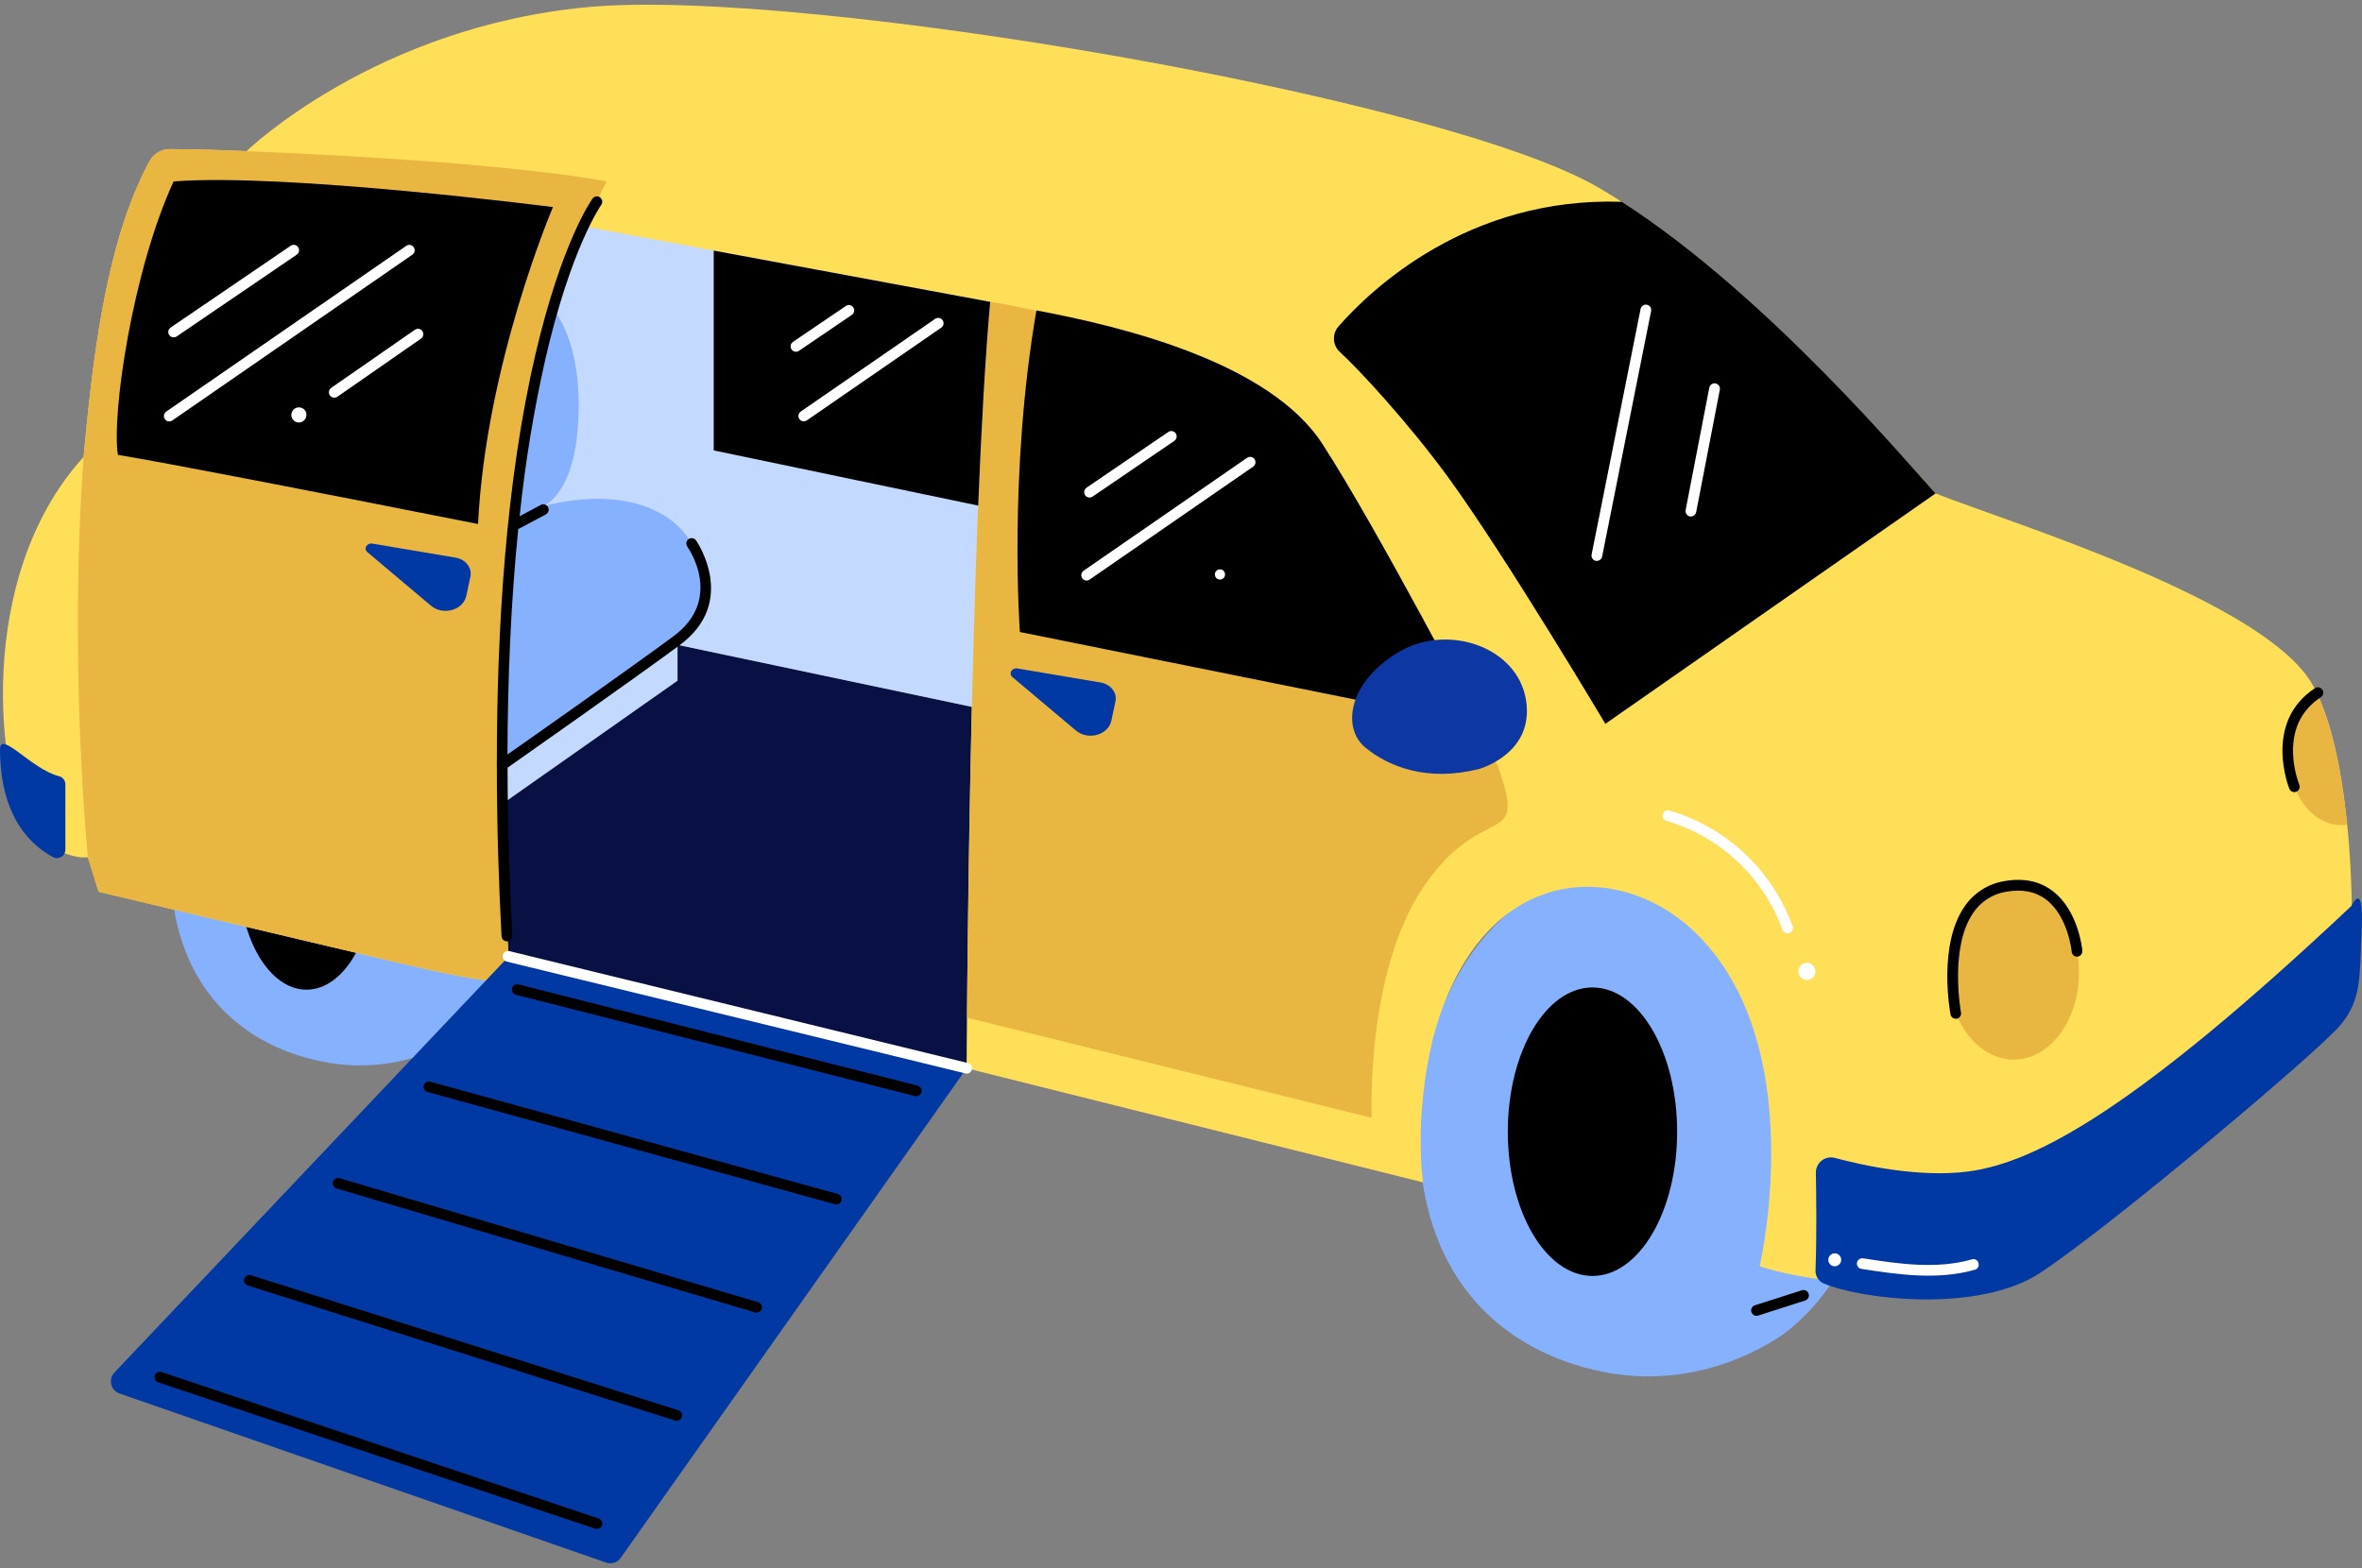 <svg width="250" height="166" viewBox="0 0 250 166" fill="none" xmlns="http://www.w3.org/2000/svg">
<rect x="0" y="0" width="250" height="166" fill="#808080" stroke="none"/>
<path d="M189.207 140.902C189.207 140.902 181.04 147.508 169.695 145.241C158.591 143.009 150.186 134.869 150.186 119.83C150.186 107.961 155.752 97.866 163.512 94.137C162.637 94.051 172.605 91.713 177.636 92.139C188.624 93.066 199.189 102.28 199.189 117.322C199.178 127.404 195.161 136.192 189.207 140.902ZM58.527 89.324C58.527 76.894 49.798 69.28 40.713 68.512C36.556 68.162 28.319 70.093 29.042 70.166C22.626 73.249 18.03 81.591 18.03 91.396C18.03 103.826 24.975 110.554 34.152 112.398C43.526 114.279 50.273 108.821 50.273 108.821C55.21 104.93 58.527 97.654 58.527 89.324Z" fill="#85B1FF"/>
<path d="M177.512 119.811C177.512 128.244 173.501 135.08 168.551 135.08C163.601 135.08 159.59 128.244 159.59 119.811C159.59 111.378 163.604 104.539 168.551 104.539C173.499 104.539 177.512 111.383 177.512 119.811ZM32.441 80.422C28.495 80.422 25.294 85.875 25.294 92.6C25.294 99.325 28.495 104.775 32.441 104.775C36.387 104.775 39.585 99.325 39.585 92.6C39.585 85.875 36.387 80.422 32.441 80.422Z" fill="black"/>
<path d="M102.309 113.095L51.042 100.559L31.307 95.089L70.325 67.97L125.449 79.592L102.309 113.095Z" fill="#091144"/>
<path d="M54.67 20.565L107.073 30.598L104.374 75.153L71.715 68.268V72.065L51.283 86.431C51.283 86.431 47.412 38.798 54.67 20.565Z" fill="#C4D9FF"/>
<path d="M57.394 53.612C57.394 53.612 61.251 52.47 61.251 42.898C61.251 34.465 57.726 29.749 52.39 28.903C49.183 45.832 50.355 72.043 50.978 82.203L71.686 67.97C71.686 67.97 76.004 64.323 73.726 58.626C71.448 52.928 64.198 51.787 57.394 53.612Z" fill="#85B1FF"/>
<path d="M26.087 16.007C26.087 16.007 39.699 2.788 62.385 0.738C85.071 -1.312 152.899 10.31 169.234 19.882C185.569 29.454 201.893 49.054 204.862 52.243C213.03 55.434 239.797 63.632 244.788 72.528C249.778 81.425 249.325 104.206 248.191 106.031C247.058 107.856 218.007 134.519 213.47 134.975C208.933 135.43 196.466 137.253 186.247 134.061C187.38 128.819 190.295 109.263 179.442 98.736C171.404 90.938 156.643 91.103 151.641 110.017C149.598 118.678 150.621 125.175 150.621 125.175L102.307 113.095C102.307 113.095 102.534 57.256 104.804 31.959C93.689 29.91 61.928 23.985 61.928 23.985C61.928 23.985 49.68 48.826 53.982 103.067C53.529 104.206 51.942 104.206 42.187 101.928C32.433 99.65 10.435 94.406 10.435 94.406L9.301 90.759C9.301 90.759 5.898 91.217 2.95 87.114C0.003 83.012 -2.95 61.354 8.848 48.37C9.717 39.248 10.988 25.988 15.817 17.07C16.028 16.68 16.34 16.354 16.72 16.128C17.1 15.901 17.534 15.783 17.976 15.784C22.867 15.817 26.087 16.007 26.087 16.007Z" fill="#FFDF57"/>
<path d="M220.047 102.953C220.047 108.051 216.949 112.173 213.13 112.173C209.31 112.173 206.212 108.051 206.212 102.953C206.212 97.855 209.31 93.733 213.132 93.733C216.954 93.733 220.047 97.847 220.047 102.953ZM15.817 17.07C10.988 25.988 9.717 39.248 8.848 48.37C7.26 70.476 9.301 90.759 9.301 90.759L10.435 94.406C10.435 94.406 32.44 99.647 42.195 101.928C51.95 104.209 53.531 104.206 53.99 103.067C49.672 48.834 61.931 23.985 61.931 23.985C61.931 23.985 63.065 21.476 64.198 19.198C51.723 16.918 26.087 16.007 26.087 16.007C26.087 16.007 22.867 15.817 17.989 15.784C17.545 15.78 17.108 15.898 16.725 16.124C16.343 16.351 16.028 16.677 15.817 17.07V17.07ZM132.71 41.759C123.295 34.809 104.806 31.954 104.806 31.954C102.987 52.234 102.482 92.424 102.353 107.739L145.185 118.336C145.185 118.336 144.505 103.067 150.632 93.95C156.759 84.834 161.52 89.848 158.796 81.873C156.073 73.898 141.236 48.056 132.71 41.759ZM248.42 87.315C247.881 82.014 246.871 76.74 245.136 73.231C243.387 74.508 242.199 76.986 242.199 79.834C242.199 83.988 244.723 87.356 247.837 87.356C248.033 87.351 248.228 87.333 248.42 87.301V87.315Z" fill="#EAB642"/>
<path d="M109.697 32.862C118.758 34.563 134.356 38.327 139.968 47.001C145.868 56.118 156.583 76.721 156.583 76.721C156.583 76.721 134.734 72.293 107.948 66.91C107.948 66.91 106.709 50.233 109.697 32.862ZM58.528 21.921C58.528 21.921 30.171 18.285 18.376 19.209C14.057 28.554 11.795 43.823 12.478 48.154C17.418 48.967 32.236 51.841 50.598 55.475C51.423 38.527 58.528 21.921 58.528 21.921ZM169.914 76.631L204.862 52.243C202.058 49.211 187.154 31.344 171.663 21.365C155.355 20.807 145.047 30.704 141.668 34.56C141.332 34.941 141.16 35.441 141.19 35.949C141.219 36.457 141.449 36.933 141.827 37.272C143.774 39.045 149.153 44.851 153.374 50.662C159.477 59.071 169.914 76.631 169.914 76.631ZM75.543 26.531V47.682L103.535 53.525C103.864 45.371 104.28 37.814 104.806 31.957C98.518 30.796 85.562 28.388 75.543 26.531Z" fill="black"/>
<path d="M102.31 113.094L53.853 101.247L12.116 145.301C11.958 145.465 11.844 145.667 11.785 145.888C11.725 146.109 11.722 146.341 11.776 146.563C11.83 146.785 11.939 146.99 12.093 147.159C12.247 147.327 12.44 147.454 12.656 147.527L64.15 165.424C64.427 165.521 64.728 165.525 65.008 165.435C65.287 165.345 65.53 165.166 65.699 164.925L102.31 113.094Z" fill="#0038A4"/>
<path d="M156.529 81.417C156.529 81.417 162.427 79.82 161.52 74.123C160.613 68.426 153.126 65.917 147.911 69.103C142.697 72.29 142.014 77.081 144.508 79.137C147.002 81.192 151.085 82.784 156.529 81.417Z" fill="#0D38A3"/>
<path d="M118.062 74.256L117.625 76.306C117.301 77.822 115.155 78.413 113.881 77.339L107.155 71.68C106.715 71.308 107.101 70.668 107.695 70.769L116.475 72.254C117.56 72.433 118.262 73.326 118.062 74.256ZM48.212 59.035L39.432 57.552C38.827 57.449 38.441 58.094 38.892 58.46L45.607 64.117C46.884 65.202 49.03 64.6 49.353 63.084L49.791 61.034C49.98 60.106 49.278 59.214 48.212 59.035Z" fill="#0038A4"/>
<path d="M192.195 124.169C192.19 123.92 192.243 123.674 192.349 123.449C192.455 123.224 192.612 123.027 192.806 122.874C193.001 122.72 193.229 122.614 193.471 122.564C193.714 122.514 193.964 122.521 194.204 122.585C197.245 123.399 203.143 124.676 208.239 124.033C215.497 123.122 226.253 117.216 248.893 95.897C248.893 95.897 250.205 93.039 249.972 98.281C249.74 103.522 249.972 105.803 247.705 108.536C245.438 111.27 223.5 129.774 215.945 134.747C209.367 139.086 196.927 137.543 193.037 135.88C192.768 135.764 192.54 135.569 192.382 135.321C192.225 135.072 192.147 134.781 192.158 134.487C192.29 130.913 192.241 126.68 192.195 124.169ZM5.611 90.74C5.746 90.813 5.898 90.85 6.051 90.847C6.205 90.843 6.355 90.8 6.486 90.721C6.618 90.642 6.727 90.53 6.803 90.396C6.878 90.262 6.918 90.11 6.918 89.956V83.039C6.919 82.841 6.854 82.65 6.734 82.493C6.615 82.337 6.446 82.226 6.257 82.176C3.293 81.428 0 77.217 0 79.364C0.046 86.689 3.412 89.541 5.611 90.74Z" fill="#0038A4"/>
<path d="M129.663 60.817C129.663 60.924 129.631 61.029 129.572 61.118C129.513 61.207 129.428 61.277 129.33 61.318C129.231 61.359 129.122 61.37 129.018 61.349C128.913 61.328 128.817 61.276 128.741 61.2C128.666 61.124 128.614 61.028 128.594 60.922C128.573 60.817 128.583 60.708 128.624 60.609C128.665 60.51 128.734 60.425 128.823 60.366C128.912 60.306 129.016 60.274 129.123 60.274C129.266 60.274 129.403 60.331 129.505 60.433C129.606 60.535 129.663 60.673 129.663 60.817ZM18.244 44.509L43.65 26.959C43.772 26.872 43.854 26.741 43.88 26.594C43.906 26.447 43.873 26.295 43.789 26.172C43.705 26.049 43.576 25.964 43.429 25.936C43.283 25.907 43.132 25.938 43.008 26.021L17.601 43.571C17.539 43.612 17.485 43.666 17.444 43.729C17.402 43.792 17.373 43.863 17.359 43.937C17.345 44.011 17.345 44.087 17.361 44.161C17.376 44.235 17.406 44.305 17.448 44.367C17.491 44.43 17.546 44.483 17.609 44.523C17.672 44.564 17.743 44.592 17.817 44.605C17.891 44.618 17.966 44.617 18.04 44.6C18.113 44.584 18.182 44.553 18.244 44.509V44.509ZM18.376 35.72C18.255 35.721 18.136 35.682 18.038 35.609C17.941 35.537 17.869 35.435 17.833 35.318C17.797 35.202 17.8 35.077 17.84 34.962C17.881 34.846 17.957 34.748 18.057 34.679L30.77 26.018C30.832 25.976 30.901 25.947 30.974 25.932C31.047 25.916 31.122 25.916 31.196 25.93C31.269 25.944 31.338 25.973 31.401 26.014C31.463 26.055 31.517 26.108 31.558 26.17C31.6 26.232 31.63 26.302 31.645 26.375C31.66 26.448 31.66 26.524 31.646 26.597C31.632 26.671 31.604 26.741 31.563 26.803C31.522 26.866 31.469 26.92 31.407 26.962L18.694 35.623C18.6 35.686 18.489 35.72 18.376 35.72V35.72ZM35.38 42.101C35.288 42.102 35.198 42.08 35.117 42.037C35.035 41.995 34.965 41.933 34.913 41.857C34.871 41.795 34.84 41.726 34.825 41.653C34.809 41.579 34.807 41.504 34.821 41.43C34.834 41.356 34.861 41.285 34.902 41.222C34.942 41.159 34.995 41.105 35.056 41.062L43.915 34.91C44.039 34.824 44.191 34.791 44.34 34.818C44.488 34.845 44.619 34.93 44.704 35.055C44.79 35.179 44.823 35.333 44.796 35.481C44.769 35.63 44.684 35.762 44.56 35.848L35.712 42.001C35.618 42.066 35.506 42.101 35.391 42.101H35.38ZM32.43 43.926C32.431 44.084 32.384 44.239 32.297 44.371C32.21 44.503 32.086 44.606 31.94 44.667C31.794 44.728 31.634 44.744 31.479 44.713C31.325 44.682 31.182 44.606 31.071 44.494C30.959 44.382 30.884 44.239 30.853 44.084C30.822 43.929 30.838 43.767 30.899 43.621C30.959 43.475 31.062 43.35 31.193 43.262C31.325 43.175 31.479 43.128 31.637 43.129C31.742 43.127 31.846 43.147 31.944 43.186C32.041 43.226 32.13 43.284 32.205 43.358C32.28 43.432 32.339 43.521 32.38 43.618C32.42 43.716 32.441 43.82 32.441 43.926H32.43ZM115.009 61.465C114.889 61.464 114.771 61.424 114.674 61.352C114.577 61.279 114.506 61.178 114.47 61.062C114.434 60.946 114.436 60.822 114.475 60.707C114.515 60.592 114.589 60.493 114.688 60.423L131.987 48.471C132.048 48.427 132.117 48.396 132.191 48.379C132.264 48.363 132.34 48.361 132.414 48.374C132.488 48.387 132.559 48.415 132.622 48.456C132.685 48.497 132.739 48.55 132.782 48.612C132.825 48.674 132.854 48.744 132.87 48.818C132.885 48.892 132.886 48.968 132.872 49.043C132.857 49.117 132.829 49.187 132.787 49.25C132.745 49.313 132.692 49.367 132.629 49.409L115.32 61.364C115.228 61.428 115.12 61.463 115.009 61.465ZM115.32 52.674C115.198 52.675 115.079 52.636 114.981 52.564C114.883 52.492 114.811 52.389 114.774 52.273C114.738 52.156 114.741 52.031 114.781 51.915C114.822 51.8 114.898 51.701 114.999 51.632L123.655 45.732C123.779 45.647 123.932 45.615 124.08 45.644C124.228 45.672 124.358 45.758 124.443 45.884C124.527 46.009 124.559 46.163 124.53 46.311C124.502 46.459 124.416 46.591 124.292 46.675L115.636 52.576C115.542 52.639 115.432 52.673 115.32 52.674V52.674ZM85.071 44.609C84.95 44.609 84.832 44.57 84.735 44.498C84.638 44.426 84.566 44.325 84.53 44.209C84.494 44.093 84.496 43.968 84.535 43.853C84.575 43.739 84.65 43.639 84.75 43.571L98.958 33.771C99.019 33.724 99.089 33.69 99.163 33.67C99.238 33.651 99.316 33.648 99.392 33.66C99.468 33.672 99.541 33.7 99.606 33.741C99.671 33.783 99.727 33.837 99.77 33.901C99.814 33.965 99.844 34.037 99.859 34.112C99.874 34.188 99.873 34.267 99.857 34.342C99.841 34.418 99.809 34.489 99.765 34.553C99.72 34.615 99.663 34.669 99.597 34.709L85.392 44.509C85.297 44.574 85.186 44.609 85.071 44.609V44.609ZM84.242 37.239C84.121 37.239 84.002 37.2 83.905 37.128C83.807 37.056 83.735 36.953 83.699 36.837C83.664 36.72 83.666 36.595 83.707 36.48C83.747 36.365 83.823 36.266 83.924 36.198L89.516 32.401C89.578 32.358 89.648 32.327 89.721 32.311C89.795 32.294 89.871 32.293 89.945 32.307C90.019 32.32 90.09 32.349 90.153 32.39C90.216 32.432 90.27 32.485 90.313 32.548C90.355 32.611 90.384 32.681 90.399 32.756C90.413 32.83 90.413 32.907 90.398 32.981C90.383 33.055 90.353 33.125 90.311 33.188C90.268 33.251 90.214 33.304 90.151 33.345L84.561 37.141C84.468 37.207 84.356 37.241 84.242 37.239V37.239ZM169.016 59.377C168.979 59.381 168.942 59.381 168.905 59.377C168.832 59.362 168.763 59.333 168.701 59.292C168.639 59.25 168.586 59.197 168.544 59.135C168.503 59.072 168.474 59.003 168.46 58.929C168.445 58.856 168.445 58.78 168.46 58.707L173.645 32.708C173.675 32.56 173.762 32.429 173.887 32.346C174.012 32.262 174.165 32.232 174.313 32.262C174.46 32.292 174.59 32.379 174.673 32.505C174.756 32.631 174.787 32.785 174.757 32.933L169.572 58.929C169.544 59.057 169.474 59.17 169.373 59.252C169.271 59.333 169.145 59.377 169.016 59.377V59.377ZM178.97 54.672C178.934 54.676 178.898 54.676 178.862 54.672C178.789 54.658 178.719 54.63 178.657 54.589C178.595 54.547 178.541 54.495 178.499 54.432C178.457 54.371 178.428 54.301 178.413 54.228C178.398 54.154 178.397 54.079 178.411 54.005L180.916 41.043C180.945 40.895 181.031 40.764 181.156 40.679C181.281 40.595 181.434 40.563 181.582 40.592C181.729 40.621 181.86 40.707 181.944 40.833C182.028 40.958 182.06 41.112 182.031 41.26L179.526 54.222C179.498 54.349 179.428 54.464 179.327 54.545C179.226 54.627 179.1 54.672 178.97 54.672ZM189.748 98.085C189.788 98.233 189.768 98.39 189.692 98.523C189.617 98.656 189.492 98.753 189.346 98.793C189.199 98.834 189.042 98.814 188.91 98.738C188.778 98.662 188.681 98.537 188.641 98.389C188.21 97.191 187.654 96.042 186.981 94.962C184.555 91.057 180.781 88.188 176.382 86.903C175.68 86.702 175.98 85.604 176.684 85.805C177.995 86.18 179.262 86.695 180.463 87.342C184.77 89.651 188.076 93.477 189.748 98.085V98.085ZM192.158 102.839C192.158 103.019 192.105 103.195 192.005 103.345C191.905 103.495 191.764 103.612 191.598 103.681C191.432 103.75 191.25 103.768 191.074 103.733C190.898 103.697 190.737 103.611 190.61 103.483C190.483 103.356 190.397 103.194 190.362 103.017C190.327 102.84 190.345 102.657 190.413 102.49C190.482 102.324 190.598 102.182 190.747 102.081C190.896 101.981 191.072 101.928 191.251 101.928C191.489 101.931 191.717 102.028 191.884 102.199C192.052 102.369 192.145 102.6 192.144 102.839H192.158ZM196.954 134.324C196.81 134.283 196.688 134.186 196.614 134.056C196.539 133.925 196.519 133.77 196.558 133.624C196.602 133.481 196.699 133.36 196.829 133.286C196.959 133.212 197.111 133.191 197.257 133.226C201.035 133.809 204.979 134.392 208.728 133.323C209.432 133.123 209.729 134.221 209.03 134.422C205.076 135.55 200.933 134.939 196.954 134.324ZM194.876 133.369C194.877 133.505 194.837 133.638 194.762 133.752C194.687 133.865 194.581 133.953 194.456 134.005C194.331 134.058 194.193 134.072 194.061 134.045C193.928 134.019 193.806 133.953 193.71 133.857C193.615 133.761 193.549 133.639 193.523 133.505C193.497 133.372 193.511 133.234 193.563 133.108C193.615 132.983 193.703 132.876 193.815 132.801C193.928 132.725 194.061 132.686 194.196 132.686C194.376 132.686 194.549 132.758 194.677 132.886C194.804 133.014 194.876 133.188 194.876 133.369V133.369ZM102.321 113.656C102.275 113.656 102.23 113.65 102.186 113.64L53.632 101.798C53.485 101.762 53.359 101.669 53.281 101.539C53.203 101.41 53.179 101.255 53.215 101.108C53.251 100.961 53.343 100.834 53.472 100.755C53.601 100.677 53.755 100.653 53.902 100.689L102.448 112.541C102.582 112.574 102.7 112.656 102.779 112.77C102.858 112.884 102.892 113.023 102.876 113.161C102.86 113.299 102.794 113.427 102.691 113.519C102.587 113.612 102.454 113.663 102.315 113.664L102.321 113.656Z" fill="white"/>
<path d="M207.003 107.853C206.871 107.853 206.743 107.806 206.642 107.722C206.54 107.637 206.471 107.52 206.447 107.389C206.39 107.091 205.113 100.081 207.912 96C208.393 95.284 209.014 94.674 209.737 94.207C210.461 93.741 211.272 93.428 212.12 93.289C214.145 92.92 215.875 93.272 217.268 94.335C219.991 96.418 220.385 100.464 220.399 100.635C220.408 100.711 220.402 100.788 220.382 100.861C220.361 100.935 220.326 101.004 220.278 101.063C220.231 101.123 220.171 101.172 220.104 101.208C220.037 101.245 219.963 101.267 219.888 101.274C219.812 101.281 219.735 101.272 219.663 101.249C219.59 101.225 219.523 101.188 219.466 101.137C219.408 101.087 219.361 101.026 219.327 100.958C219.294 100.889 219.274 100.814 219.27 100.738C219.27 100.678 218.892 97.006 216.571 95.239C215.443 94.379 214.012 94.1 212.317 94.411C211.617 94.526 210.947 94.784 210.35 95.168C209.752 95.553 209.24 96.057 208.844 96.648C206.312 100.344 207.543 107.124 207.556 107.191C207.57 107.265 207.569 107.34 207.554 107.414C207.538 107.487 207.509 107.556 207.466 107.618C207.424 107.68 207.371 107.732 207.308 107.773C207.246 107.814 207.176 107.842 207.103 107.856C207.069 107.858 207.036 107.858 207.003 107.853V107.853ZM243.052 83.814C243.191 83.757 243.301 83.646 243.359 83.507C243.417 83.368 243.417 83.211 243.36 83.071C242.94 81.943 242.716 80.751 242.699 79.546C242.677 77.032 243.67 75.102 245.651 73.803C245.774 73.719 245.86 73.591 245.889 73.444C245.919 73.298 245.89 73.146 245.809 73.021C245.728 72.895 245.601 72.807 245.456 72.775C245.311 72.743 245.159 72.769 245.033 72.848C239.484 76.482 242.283 83.437 242.313 83.508C242.37 83.647 242.481 83.757 242.619 83.814C242.758 83.872 242.914 83.872 243.052 83.814V83.814ZM52.587 81.103C52.587 87.586 52.8 93.717 53.084 99.113C53.091 99.259 53.154 99.397 53.26 99.498C53.365 99.599 53.505 99.655 53.65 99.656H53.68C53.755 99.652 53.828 99.634 53.896 99.602C53.963 99.57 54.024 99.525 54.074 99.469C54.124 99.413 54.163 99.348 54.188 99.277C54.213 99.207 54.224 99.132 54.22 99.056C53.95 93.725 53.734 87.668 53.723 81.273C55.534 80.002 66.539 72.268 71.91 68.323C78.188 63.713 73.716 57.281 73.67 57.205C73.582 57.082 73.449 56.999 73.301 56.974C73.152 56.95 73 56.985 72.877 57.073C72.755 57.161 72.672 57.295 72.648 57.444C72.623 57.593 72.659 57.746 72.746 57.869C72.906 58.094 76.606 63.455 71.24 67.393C66.331 71.002 56.708 77.781 53.712 79.874C53.734 72.168 54.047 64.003 54.851 56.012L57.775 54.461C57.907 54.389 58.006 54.267 58.05 54.122C58.093 53.977 58.077 53.82 58.005 53.687C57.934 53.553 57.812 53.454 57.668 53.41C57.523 53.367 57.367 53.383 57.235 53.455L55 54.653C55.581 49.025 56.497 43.437 57.745 37.92C60.444 26.235 63.588 21.761 63.637 21.691C63.725 21.568 63.762 21.416 63.738 21.267C63.715 21.117 63.633 20.983 63.511 20.895C63.39 20.806 63.238 20.769 63.089 20.793C62.941 20.817 62.808 20.898 62.719 21.021C62.587 21.205 59.445 25.631 56.671 37.521C53.526 50.998 52.581 66.75 52.587 80.859C52.57 80.937 52.57 81.019 52.587 81.097V81.103ZM191.07 137.681L186.079 139.278C186.023 139.295 185.965 139.304 185.907 139.305C185.772 139.303 185.643 139.254 185.541 139.165C185.44 139.076 185.373 138.955 185.352 138.821C185.332 138.688 185.359 138.551 185.429 138.436C185.498 138.321 185.606 138.234 185.734 138.191L190.725 136.596C190.867 136.552 191.022 136.566 191.154 136.635C191.287 136.705 191.386 136.824 191.432 136.967C191.477 137.11 191.465 137.265 191.397 137.399C191.329 137.533 191.212 137.634 191.07 137.681V137.681ZM63.718 161.478C63.68 161.592 63.607 161.69 63.51 161.76C63.413 161.829 63.297 161.866 63.178 161.866C63.118 161.867 63.058 161.857 63 161.839L16.735 146.339C16.664 146.316 16.598 146.278 16.542 146.229C16.485 146.18 16.439 146.12 16.405 146.053C16.372 145.986 16.352 145.913 16.347 145.838C16.341 145.763 16.351 145.688 16.374 145.617C16.398 145.545 16.435 145.48 16.484 145.423C16.533 145.366 16.593 145.32 16.659 145.286C16.726 145.252 16.799 145.232 16.873 145.227C16.948 145.222 17.023 145.231 17.094 145.255L63.359 160.757C63.43 160.781 63.495 160.818 63.552 160.867C63.608 160.916 63.654 160.976 63.688 161.043C63.721 161.11 63.741 161.183 63.746 161.258C63.751 161.332 63.742 161.407 63.718 161.478ZM72.169 150.016C72.132 150.132 72.061 150.232 71.963 150.304C71.867 150.375 71.749 150.414 71.629 150.415C71.571 150.415 71.514 150.406 71.459 150.388L26.2 136.081C26.063 136.031 25.95 135.93 25.885 135.798C25.82 135.666 25.808 135.514 25.853 135.373C25.897 135.233 25.994 135.115 26.122 135.045C26.251 134.975 26.402 134.958 26.543 134.997L71.796 149.3C71.868 149.323 71.934 149.359 71.992 149.407C72.049 149.455 72.096 149.514 72.131 149.581C72.165 149.647 72.187 149.72 72.193 149.795C72.2 149.869 72.192 149.945 72.169 150.016ZM80.623 138.554C80.588 138.672 80.517 138.775 80.42 138.849C80.323 138.922 80.204 138.963 80.083 138.964C80.028 138.964 79.973 138.955 79.921 138.939L35.682 125.834C35.604 125.82 35.529 125.789 35.463 125.744C35.397 125.699 35.341 125.641 35.299 125.572C35.257 125.504 35.23 125.428 35.22 125.348C35.209 125.269 35.216 125.188 35.239 125.111C35.261 125.034 35.3 124.963 35.352 124.902C35.404 124.841 35.468 124.792 35.54 124.758C35.613 124.724 35.691 124.705 35.771 124.704C35.851 124.702 35.93 124.718 36.004 124.749L80.239 137.855C80.382 137.897 80.502 137.995 80.573 138.126C80.645 138.256 80.663 138.41 80.623 138.554ZM89.071 127.092C89.038 127.211 88.968 127.317 88.871 127.392C88.773 127.467 88.654 127.509 88.531 127.51C88.48 127.51 88.429 127.504 88.38 127.491L45.164 115.581C45.041 115.525 44.941 115.427 44.884 115.304C44.827 115.181 44.815 115.041 44.851 114.91C44.887 114.779 44.969 114.665 45.081 114.589C45.194 114.513 45.33 114.481 45.464 114.497L88.679 126.403C88.82 126.445 88.94 126.54 89.013 126.669C89.086 126.797 89.107 126.949 89.071 127.092V127.092ZM97.524 115.627C97.494 115.749 97.424 115.856 97.327 115.934C97.229 116.012 97.109 116.056 96.984 116.058C96.938 116.059 96.892 116.052 96.847 116.039L54.652 105.328C54.575 105.315 54.503 105.286 54.438 105.243C54.373 105.2 54.318 105.144 54.276 105.078C54.233 105.013 54.205 104.94 54.192 104.863C54.179 104.786 54.182 104.708 54.2 104.632C54.219 104.556 54.252 104.485 54.3 104.423C54.346 104.361 54.406 104.309 54.473 104.271C54.541 104.233 54.615 104.209 54.693 104.201C54.77 104.193 54.848 104.201 54.922 104.225L97.119 114.93C97.192 114.949 97.26 114.982 97.32 115.027C97.38 115.072 97.43 115.129 97.468 115.193C97.507 115.258 97.531 115.33 97.542 115.404C97.552 115.479 97.548 115.554 97.53 115.627H97.524Z" fill="black"/>
</svg>
